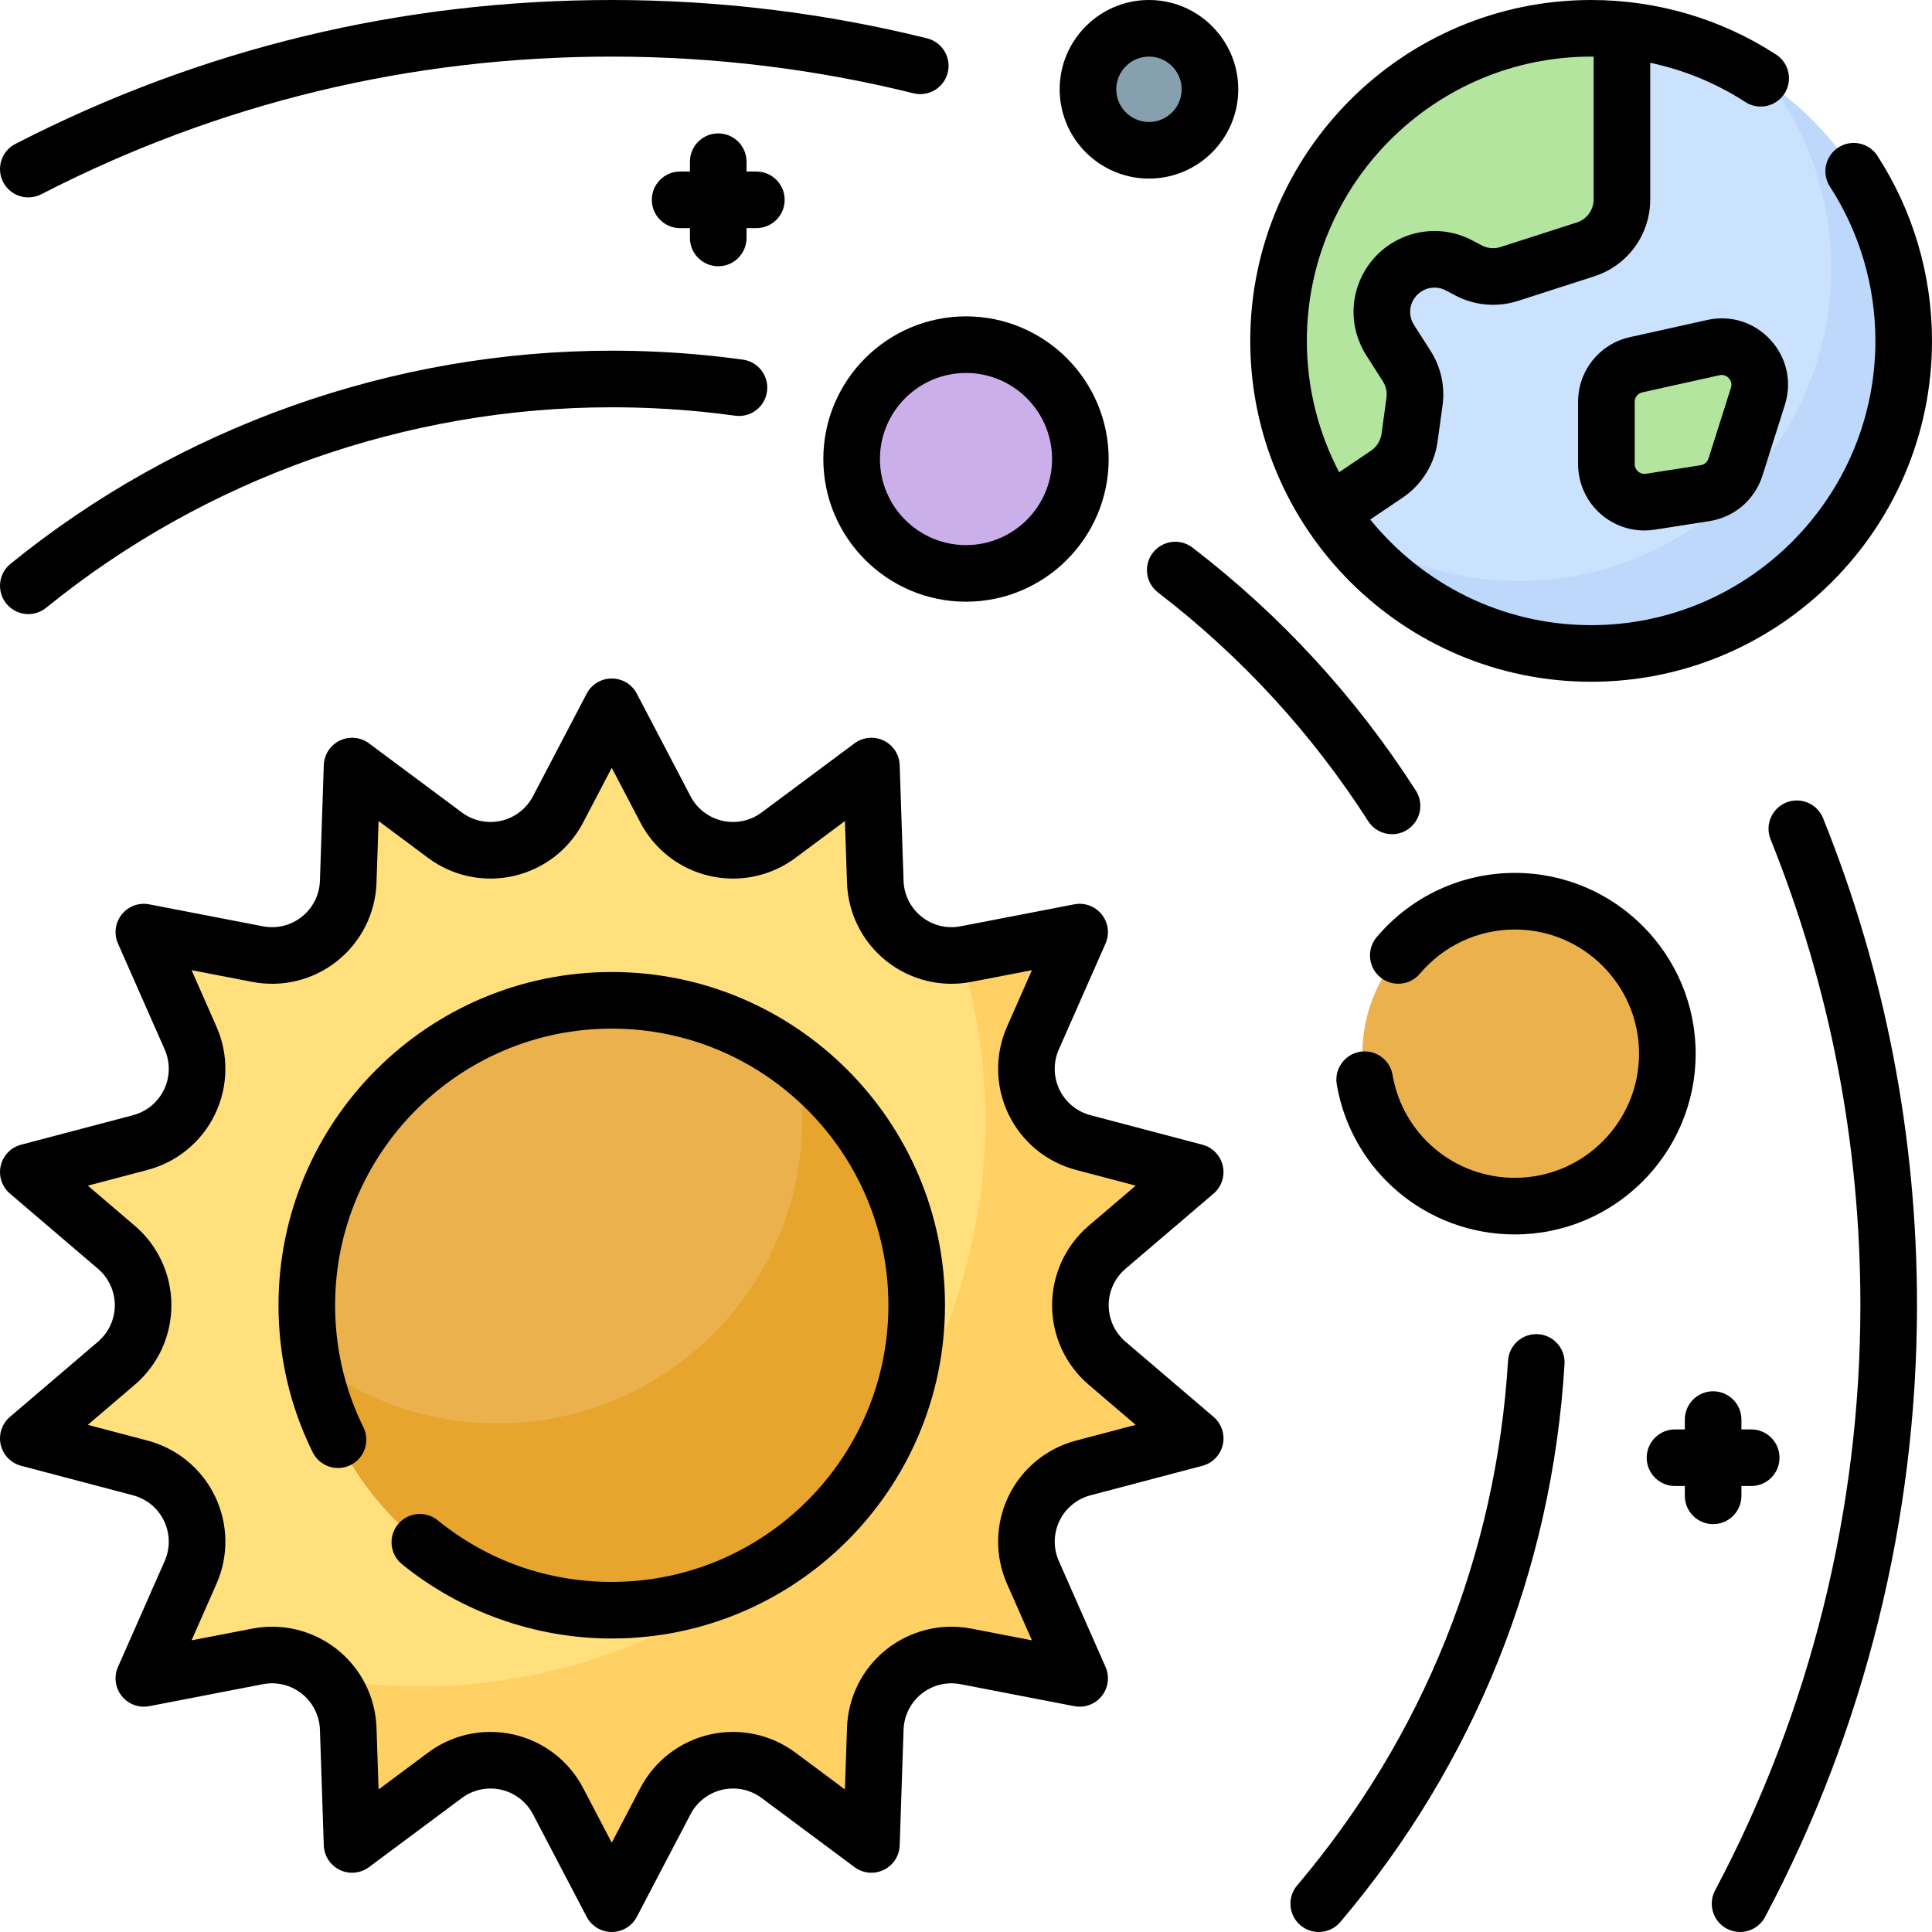 <svg width="64" height="64" viewBox="0 0 64 64" fill="none" xmlns="http://www.w3.org/2000/svg">
<g clip-path="url(#clip0_45_719)">
<path d="M20.265 23.414L22.044 26.812C22.764 28.188 24.544 28.594 25.789 27.667L28.867 25.377L28.995 29.211C29.047 30.763 30.474 31.9 31.998 31.606L35.764 30.878L34.217 34.388C33.59 35.808 34.382 37.452 35.883 37.848L39.592 38.827L36.675 41.317C35.494 42.325 35.494 44.15 36.675 45.159L39.593 47.649L35.883 48.628C34.382 49.024 33.59 50.668 34.217 52.088L35.764 55.598L31.998 54.87C30.474 54.576 29.047 55.714 28.995 57.265L28.867 61.099L25.789 58.809C24.544 57.882 22.764 58.288 22.044 59.664L20.265 63.062L18.486 59.664C17.766 58.288 15.987 57.882 14.741 58.809L11.664 61.099L11.535 57.265C11.483 55.714 10.056 54.576 8.532 54.87L4.766 55.598L6.313 52.088C6.94 50.668 6.148 49.024 4.647 48.628L0.938 47.649L3.855 45.159C5.036 44.15 5.036 42.325 3.855 41.317L0.938 38.827L4.647 37.848C6.148 37.452 6.94 35.808 6.314 34.388L4.766 30.878L8.532 31.606C10.057 31.9 11.483 30.763 11.535 29.211L11.664 25.377L14.741 27.667C15.987 28.594 17.766 28.188 18.486 26.812L20.265 23.414Z" fill="#FFE07D"/>
<path d="M36.675 41.317L39.593 38.826L35.883 37.848C34.382 37.452 33.59 35.808 34.217 34.387L35.764 30.877L31.998 31.605C31.94 31.617 31.882 31.625 31.825 31.632C32.354 33.366 32.64 35.206 32.64 37.114C32.64 47.47 24.244 55.865 13.889 55.865C12.854 55.865 11.838 55.78 10.849 55.618C11.254 56.047 11.514 56.62 11.535 57.265L11.664 61.099L14.741 58.809C15.987 57.882 17.766 58.288 18.486 59.664L20.265 63.062L22.044 59.664C22.764 58.288 24.543 57.882 25.789 58.809L28.866 61.099L28.995 57.265C29.047 55.713 30.474 54.576 31.998 54.87L35.764 55.598L34.217 52.088C33.59 50.668 34.382 49.023 35.883 48.627L39.592 47.649L36.675 45.159C35.494 44.15 35.494 42.325 36.675 41.317Z" fill="#FFD064"/>
<path d="M20.265 53.34C25.844 53.34 30.367 48.817 30.367 43.238C30.367 37.659 25.844 33.136 20.265 33.136C14.686 33.136 10.163 37.659 10.163 43.238C10.163 48.817 14.686 53.34 20.265 53.34Z" fill="#EAB14D"/>
<path d="M26.41 35.223C26.519 35.816 26.578 36.426 26.578 37.051C26.578 42.63 22.056 47.152 16.477 47.152C14.164 47.152 12.034 46.373 10.332 45.066C11.192 49.772 15.31 53.339 20.265 53.339C25.844 53.339 30.367 48.817 30.367 43.238C30.366 39.972 28.815 37.069 26.41 35.223Z" fill="#E7A52E"/>
<path d="M50.183 39.955C52.972 39.955 55.234 37.694 55.234 34.904C55.234 32.115 52.972 29.853 50.183 29.853C47.394 29.853 45.132 32.115 45.132 34.904C45.132 37.694 47.394 39.955 50.183 39.955Z" fill="#EAB14D"/>
<path d="M32 18.994C34.092 18.994 35.788 17.298 35.788 15.206C35.788 13.114 34.092 11.418 32 11.418C29.908 11.418 28.212 13.114 28.212 15.206C28.212 17.298 29.908 18.994 32 18.994Z" fill="#CBAFEA"/>
<path d="M38.061 4.978C39.177 4.978 40.081 4.074 40.081 2.958C40.081 1.842 39.177 0.938 38.061 0.938C36.945 0.938 36.041 1.842 36.041 2.958C36.041 4.074 36.945 4.978 38.061 4.978Z" fill="#86A0AF"/>
<path d="M52.708 21.646C58.427 21.646 63.062 17.01 63.062 11.292C63.062 5.573 58.427 0.938 52.708 0.938C46.99 0.938 42.354 5.573 42.354 11.292C42.354 17.01 46.99 21.646 52.708 21.646Z" fill="#CBE2FF"/>
<path d="M58.73 2.868C59.946 4.565 60.661 6.644 60.661 8.891C60.661 14.609 56.026 19.245 50.307 19.245C48.061 19.245 45.982 18.529 44.285 17.314C46.164 19.936 49.236 21.646 52.708 21.646C58.427 21.646 63.062 17.01 63.062 11.291C63.062 7.82 61.353 4.747 58.73 2.868Z" fill="#BED8FB"/>
<path d="M53.728 0.988C53.393 0.955 53.053 0.938 52.708 0.938C46.99 0.938 42.354 5.573 42.354 11.292C42.354 13.393 42.981 15.348 44.056 16.98L45.943 15.706C46.353 15.428 46.626 14.99 46.694 14.499L46.858 13.303C46.914 12.894 46.823 12.477 46.6 12.129L46.051 11.268C45.667 10.666 45.689 9.891 46.106 9.312C46.616 8.606 47.569 8.384 48.338 8.794L48.64 8.955C49.056 9.177 49.544 9.221 49.993 9.076L52.52 8.263C53.24 8.031 53.728 7.362 53.728 6.605V0.988Z" fill="#B3E59F"/>
<path d="M56.482 16.337L54.671 16.62C53.905 16.739 53.213 16.147 53.213 15.372V13.315C53.213 12.723 53.624 12.21 54.202 12.082L56.755 11.514C57.705 11.303 58.527 12.201 58.233 13.129L57.49 15.471C57.346 15.927 56.955 16.263 56.482 16.337Z" fill="#B3E59F"/>
<path d="M20.265 32.199C14.178 32.199 9.226 37.151 9.226 43.237C9.226 44.947 9.607 46.586 10.357 48.107C10.586 48.571 11.147 48.762 11.612 48.533C12.077 48.304 12.267 47.742 12.038 47.278C11.417 46.017 11.101 44.657 11.101 43.237C11.101 38.185 15.212 34.074 20.265 34.074C25.318 34.074 29.429 38.185 29.429 43.237C29.429 48.291 25.318 52.403 20.265 52.403C18.139 52.403 16.145 51.697 14.498 50.361C14.096 50.035 13.506 50.096 13.179 50.498C12.853 50.9 12.915 51.491 13.317 51.817C15.273 53.404 17.74 54.278 20.265 54.278C26.352 54.278 31.304 49.325 31.304 43.238C31.304 37.151 26.352 32.199 20.265 32.199Z" fill="black"/>
<path d="M37.284 42.03L40.201 39.54C40.466 39.313 40.584 38.958 40.506 38.618C40.429 38.278 40.169 38.009 39.831 37.92L36.122 36.942C35.672 36.823 35.298 36.515 35.096 36.096C34.895 35.676 34.886 35.192 35.074 34.766L36.622 31.256C36.763 30.937 36.715 30.566 36.497 30.293C36.28 30.02 35.929 29.891 35.586 29.957L31.82 30.685C31.363 30.773 30.892 30.657 30.529 30.367C30.165 30.077 29.947 29.644 29.932 29.179L29.803 25.345C29.792 24.997 29.587 24.683 29.273 24.532C28.959 24.381 28.586 24.416 28.307 24.624L25.229 26.914C24.856 27.192 24.382 27.292 23.928 27.189C23.474 27.085 23.09 26.789 22.875 26.377L21.096 22.979C20.934 22.669 20.614 22.476 20.265 22.476C19.916 22.476 19.596 22.669 19.434 22.979L17.655 26.377C17.439 26.789 17.055 27.085 16.602 27.189C16.148 27.292 15.674 27.192 15.3 26.914L12.223 24.624C11.943 24.416 11.571 24.381 11.257 24.532C10.942 24.683 10.738 24.997 10.726 25.345L10.598 29.179C10.582 29.644 10.365 30.077 10.001 30.367C9.637 30.658 9.167 30.773 8.71 30.685L4.943 29.957C4.601 29.891 4.25 30.02 4.033 30.293C3.815 30.566 3.767 30.937 3.908 31.256L5.456 34.766C5.643 35.191 5.635 35.676 5.433 36.095C5.231 36.514 4.858 36.823 4.408 36.942L0.698 37.92C0.361 38.009 0.101 38.278 0.024 38.618C-0.054 38.958 0.064 39.313 0.329 39.539L3.246 42.03C3.6 42.332 3.803 42.772 3.803 43.238C3.803 43.703 3.6 44.143 3.246 44.446L0.329 46.936C0.064 47.163 -0.054 47.518 0.024 47.858C0.101 48.198 0.361 48.467 0.699 48.556L4.408 49.534C4.858 49.653 5.231 49.961 5.433 50.38C5.635 50.8 5.643 51.284 5.456 51.71L3.908 55.22C3.767 55.539 3.815 55.91 4.033 56.183C4.25 56.456 4.601 56.585 4.944 56.519L8.71 55.791C9.166 55.703 9.637 55.818 10.001 56.108C10.365 56.399 10.582 56.832 10.598 57.297L10.726 61.131C10.738 61.479 10.942 61.792 11.257 61.944C11.571 62.095 11.943 62.06 12.223 61.851L15.301 59.561C15.674 59.284 16.148 59.184 16.602 59.287C17.055 59.391 17.439 59.687 17.655 60.099L19.434 63.497C19.596 63.806 19.916 64 20.265 64C20.614 64 20.934 63.806 21.096 63.497L22.875 60.099C23.09 59.687 23.474 59.391 23.928 59.287C24.382 59.183 24.856 59.283 25.23 59.561L28.307 61.851C28.587 62.06 28.959 62.095 29.273 61.944C29.588 61.792 29.792 61.479 29.803 61.131L29.932 57.297C29.948 56.832 30.165 56.399 30.529 56.108C30.893 55.818 31.363 55.703 31.82 55.791L35.587 56.519C35.929 56.585 36.28 56.456 36.497 56.183C36.715 55.91 36.763 55.539 36.622 55.22L35.075 51.71C34.887 51.284 34.895 50.8 35.097 50.38C35.299 49.961 35.672 49.653 36.123 49.534L39.832 48.556C40.169 48.467 40.429 48.198 40.507 47.858C40.584 47.518 40.467 47.163 40.201 46.936L37.284 44.446C36.93 44.143 36.727 43.703 36.727 43.238C36.727 42.773 36.93 42.332 37.284 42.03ZM36.066 45.872L37.621 47.2L35.644 47.721C34.663 47.98 33.847 48.653 33.407 49.567C32.967 50.481 32.949 51.538 33.359 52.467L34.184 54.338L32.176 53.95C31.18 53.757 30.153 54.01 29.36 54.642C28.566 55.275 28.092 56.22 28.058 57.234L27.989 59.278L26.349 58.057C25.535 57.451 24.5 57.233 23.511 57.459C22.521 57.685 21.684 58.33 21.213 59.229L20.265 61.041L19.316 59.229C18.846 58.33 18.008 57.685 17.019 57.459C16.763 57.401 16.504 57.372 16.247 57.372C15.509 57.372 14.785 57.608 14.181 58.057L12.541 59.278L12.472 57.234C12.438 56.22 11.964 55.275 11.17 54.642C10.377 54.01 9.35 53.757 8.354 53.95L6.346 54.338L7.171 52.467C7.581 51.538 7.563 50.481 7.123 49.567C6.683 48.653 5.867 47.98 4.886 47.721L2.909 47.2L4.464 45.872C5.236 45.213 5.678 44.253 5.678 43.238C5.678 42.223 5.236 41.263 4.464 40.604L2.909 39.276L4.886 38.755C5.867 38.496 6.683 37.824 7.123 36.909C7.563 35.995 7.581 34.938 7.171 34.009L6.346 32.138L8.354 32.526C9.351 32.719 10.377 32.466 11.17 31.834C11.964 31.201 12.438 30.256 12.472 29.242L12.541 27.198L14.181 28.419C14.995 29.025 16.03 29.243 17.019 29.017C18.009 28.791 18.846 28.146 19.317 27.247L20.265 25.435L21.213 27.247C21.684 28.146 22.521 28.791 23.511 29.017C24.5 29.243 25.535 29.025 26.349 28.419L27.989 27.198L28.058 29.242C28.092 30.256 28.566 31.201 29.36 31.834C30.153 32.466 31.18 32.719 32.176 32.526L34.184 32.138L33.359 34.009C32.949 34.938 32.967 35.995 33.407 36.909C33.848 37.824 34.663 38.496 35.644 38.755L37.622 39.276L36.066 40.604C35.294 41.263 34.852 42.223 34.852 43.238C34.852 44.253 35.294 45.213 36.066 45.872Z" fill="black"/>
<path d="M50.183 28.916C48.413 28.916 46.744 29.692 45.603 31.046C45.27 31.441 45.32 32.033 45.716 32.367C46.112 32.7 46.703 32.65 47.037 32.254C47.821 31.324 48.967 30.791 50.182 30.791C52.451 30.791 54.296 32.636 54.296 34.904C54.296 37.172 52.451 39.017 50.182 39.017C48.174 39.017 46.47 37.583 46.13 35.607C46.043 35.097 45.559 34.755 45.047 34.842C44.537 34.93 44.195 35.414 44.282 35.925C44.777 38.803 47.258 40.892 50.182 40.892C53.485 40.892 56.171 38.206 56.171 34.904C56.171 31.602 53.485 28.916 50.183 28.916Z" fill="black"/>
<path d="M27.274 15.206C27.274 17.812 29.394 19.932 32 19.932C34.606 19.932 36.726 17.812 36.726 15.206C36.726 12.6 34.606 10.48 32 10.48C29.394 10.48 27.274 12.6 27.274 15.206ZM32 12.355C33.572 12.355 34.851 13.634 34.851 15.206C34.851 16.778 33.572 18.057 32 18.057C30.428 18.057 29.149 16.778 29.149 15.206C29.149 13.634 30.428 12.355 32 12.355Z" fill="black"/>
<path d="M38.061 5.916C39.692 5.916 41.019 4.589 41.019 2.958C41.019 1.327 39.692 0 38.061 0C36.43 0 35.103 1.327 35.103 2.958C35.103 4.589 36.43 5.916 38.061 5.916ZM38.061 1.875C38.658 1.875 39.144 2.361 39.144 2.958C39.144 3.555 38.658 4.041 38.061 4.041C37.464 4.041 36.978 3.555 36.978 2.958C36.978 2.361 37.464 1.875 38.061 1.875Z" fill="black"/>
<path d="M52.709 22.584C58.935 22.584 64 17.518 64 11.291C64 9.109 63.375 6.99 62.193 5.163C61.912 4.728 61.332 4.604 60.897 4.885C60.462 5.167 60.338 5.747 60.619 6.182C61.604 7.704 62.125 9.471 62.125 11.291C62.125 16.484 57.901 20.709 52.709 20.709C49.757 20.709 47.119 19.342 45.391 17.21L46.468 16.483C47.098 16.057 47.519 15.381 47.622 14.627L47.786 13.431C47.873 12.802 47.733 12.161 47.391 11.625L46.841 10.764C46.662 10.484 46.672 10.13 46.866 9.861C47.017 9.652 47.261 9.527 47.52 9.527C47.653 9.527 47.779 9.559 47.898 9.622L48.199 9.782C48.836 10.122 49.594 10.19 50.281 9.969L52.808 9.155C53.919 8.798 54.666 7.773 54.666 6.605V2.08C55.782 2.316 56.849 2.753 57.815 3.379C58.25 3.661 58.83 3.537 59.112 3.102C59.393 2.667 59.269 2.087 58.834 1.806C57.011 0.624 54.892 0 52.709 0C46.482 0 41.416 5.065 41.416 11.291C41.416 17.518 46.482 22.584 52.709 22.584ZM52.709 1.875C52.736 1.875 52.764 1.876 52.791 1.877V6.605C52.791 6.956 52.567 7.263 52.233 7.37L49.706 8.184C49.501 8.25 49.273 8.23 49.081 8.127L48.78 7.968C48.394 7.761 47.958 7.652 47.52 7.652C46.661 7.652 45.848 8.068 45.345 8.764C44.7 9.661 44.666 10.841 45.261 11.773L45.81 12.634C45.913 12.794 45.955 12.986 45.929 13.175L45.765 14.372C45.733 14.598 45.607 14.801 45.418 14.929L44.361 15.643C43.679 14.34 43.291 12.861 43.291 11.291C43.291 6.099 47.516 1.875 52.709 1.875Z" fill="black"/>
<path d="M56.552 10.6L53.999 11.167C52.984 11.392 52.276 12.276 52.276 13.315V15.372C52.276 16.016 52.556 16.625 53.045 17.044C53.447 17.388 53.954 17.573 54.475 17.573C54.588 17.573 54.702 17.564 54.816 17.546L56.626 17.263C57.456 17.133 58.13 16.555 58.384 15.754L59.126 13.412C59.367 12.653 59.19 11.849 58.652 11.262C58.115 10.674 57.329 10.427 56.552 10.6ZM57.339 12.846L56.597 15.188C56.559 15.306 56.46 15.391 56.337 15.411L54.526 15.694C54.398 15.714 54.307 15.656 54.265 15.619C54.222 15.583 54.151 15.502 54.151 15.372V13.315C54.151 13.161 54.256 13.03 54.406 12.997L56.959 12.43C56.986 12.424 57.011 12.421 57.035 12.421C57.152 12.421 57.23 12.485 57.269 12.528C57.317 12.579 57.389 12.69 57.339 12.846Z" fill="black"/>
<path d="M23.793 8.82C24.31 8.82 24.73 8.4 24.73 7.882V7.557H25.055C25.573 7.557 25.993 7.137 25.993 6.62C25.993 6.102 25.573 5.682 25.055 5.682H24.73V5.357C24.73 4.839 24.31 4.419 23.793 4.419C23.275 4.419 22.855 4.839 22.855 5.357V5.682H22.53C22.012 5.682 21.592 6.102 21.592 6.62C21.592 7.137 22.012 7.557 22.53 7.557H22.855V7.882C22.855 8.4 23.275 8.82 23.793 8.82Z" fill="black"/>
<path d="M57.687 49.551V49.226H58.012C58.53 49.226 58.949 48.806 58.949 48.289C58.949 47.771 58.53 47.351 58.012 47.351H57.687V47.026C57.687 46.508 57.267 46.088 56.749 46.088C56.231 46.088 55.812 46.508 55.812 47.026V47.351H55.486C54.969 47.351 54.549 47.771 54.549 48.289C54.549 48.806 54.969 49.226 55.486 49.226H55.812V49.551C55.812 50.069 56.231 50.489 56.749 50.489C57.267 50.489 57.687 50.069 57.687 49.551Z" fill="black"/>
<path d="M50.948 44.196C50.433 44.165 49.987 44.558 49.956 45.075C49.563 51.515 47.148 57.526 42.97 62.456C42.635 62.851 42.684 63.443 43.079 63.778C43.256 63.927 43.471 64 43.685 64C43.951 64 44.215 63.887 44.401 63.668C48.842 58.427 51.41 52.036 51.827 45.189C51.858 44.672 51.465 44.227 50.948 44.196Z" fill="black"/>
<path d="M46.114 27.634C46.287 27.634 46.462 27.586 46.619 27.486C47.054 27.206 47.181 26.626 46.902 26.19C44.915 23.092 42.426 20.384 39.503 18.14C39.092 17.825 38.504 17.902 38.188 18.313C37.873 18.723 37.95 19.312 38.361 19.627C41.111 21.738 43.454 24.287 45.324 27.203C45.502 27.482 45.805 27.634 46.114 27.634Z" fill="black"/>
<path d="M0.938 20.343C1.146 20.343 1.355 20.274 1.529 20.133C6.803 15.85 13.457 13.492 20.265 13.492C21.243 13.492 22.229 13.54 23.196 13.634C23.581 13.672 23.97 13.718 24.352 13.77C24.866 13.842 25.338 13.482 25.408 12.969C25.479 12.456 25.12 11.983 24.607 11.913C24.201 11.857 23.787 11.808 23.379 11.768C22.351 11.668 21.304 11.617 20.265 11.617C13.028 11.617 5.954 14.124 0.347 18.678C-0.055 19.004 -0.116 19.594 0.21 19.996C0.395 20.224 0.666 20.343 0.938 20.343Z" fill="black"/>
<path d="M0.938 6.539C1.083 6.539 1.229 6.505 1.367 6.435C7.247 3.409 13.605 1.875 20.265 1.875C23.646 1.875 27.009 2.284 30.259 3.09C30.762 3.215 31.27 2.909 31.395 2.406C31.52 1.904 31.213 1.395 30.711 1.27C27.313 0.427 23.798 0 20.265 0C13.304 0 6.657 1.604 0.509 4.768C0.048 5.004 -0.133 5.57 0.104 6.03C0.27 6.353 0.598 6.539 0.938 6.539Z" fill="black"/>
<path d="M59.172 26.584C58.692 26.778 58.459 27.324 58.653 27.804C60.627 32.71 61.628 37.902 61.628 43.238C61.628 49.994 59.963 56.697 56.814 62.622C56.571 63.08 56.745 63.647 57.202 63.89C57.342 63.965 57.493 64 57.641 64C57.977 64 58.301 63.819 58.47 63.502C61.763 57.307 63.503 50.3 63.503 43.238C63.503 37.661 62.456 32.233 60.392 27.104C60.199 26.624 59.653 26.391 59.172 26.584Z" fill="black"/>
</g>
<defs>
<clipPath id="clip0_45_719">
<rect width="64" height="64" fill="white"/>
</clipPath>
</defs>
</svg>
